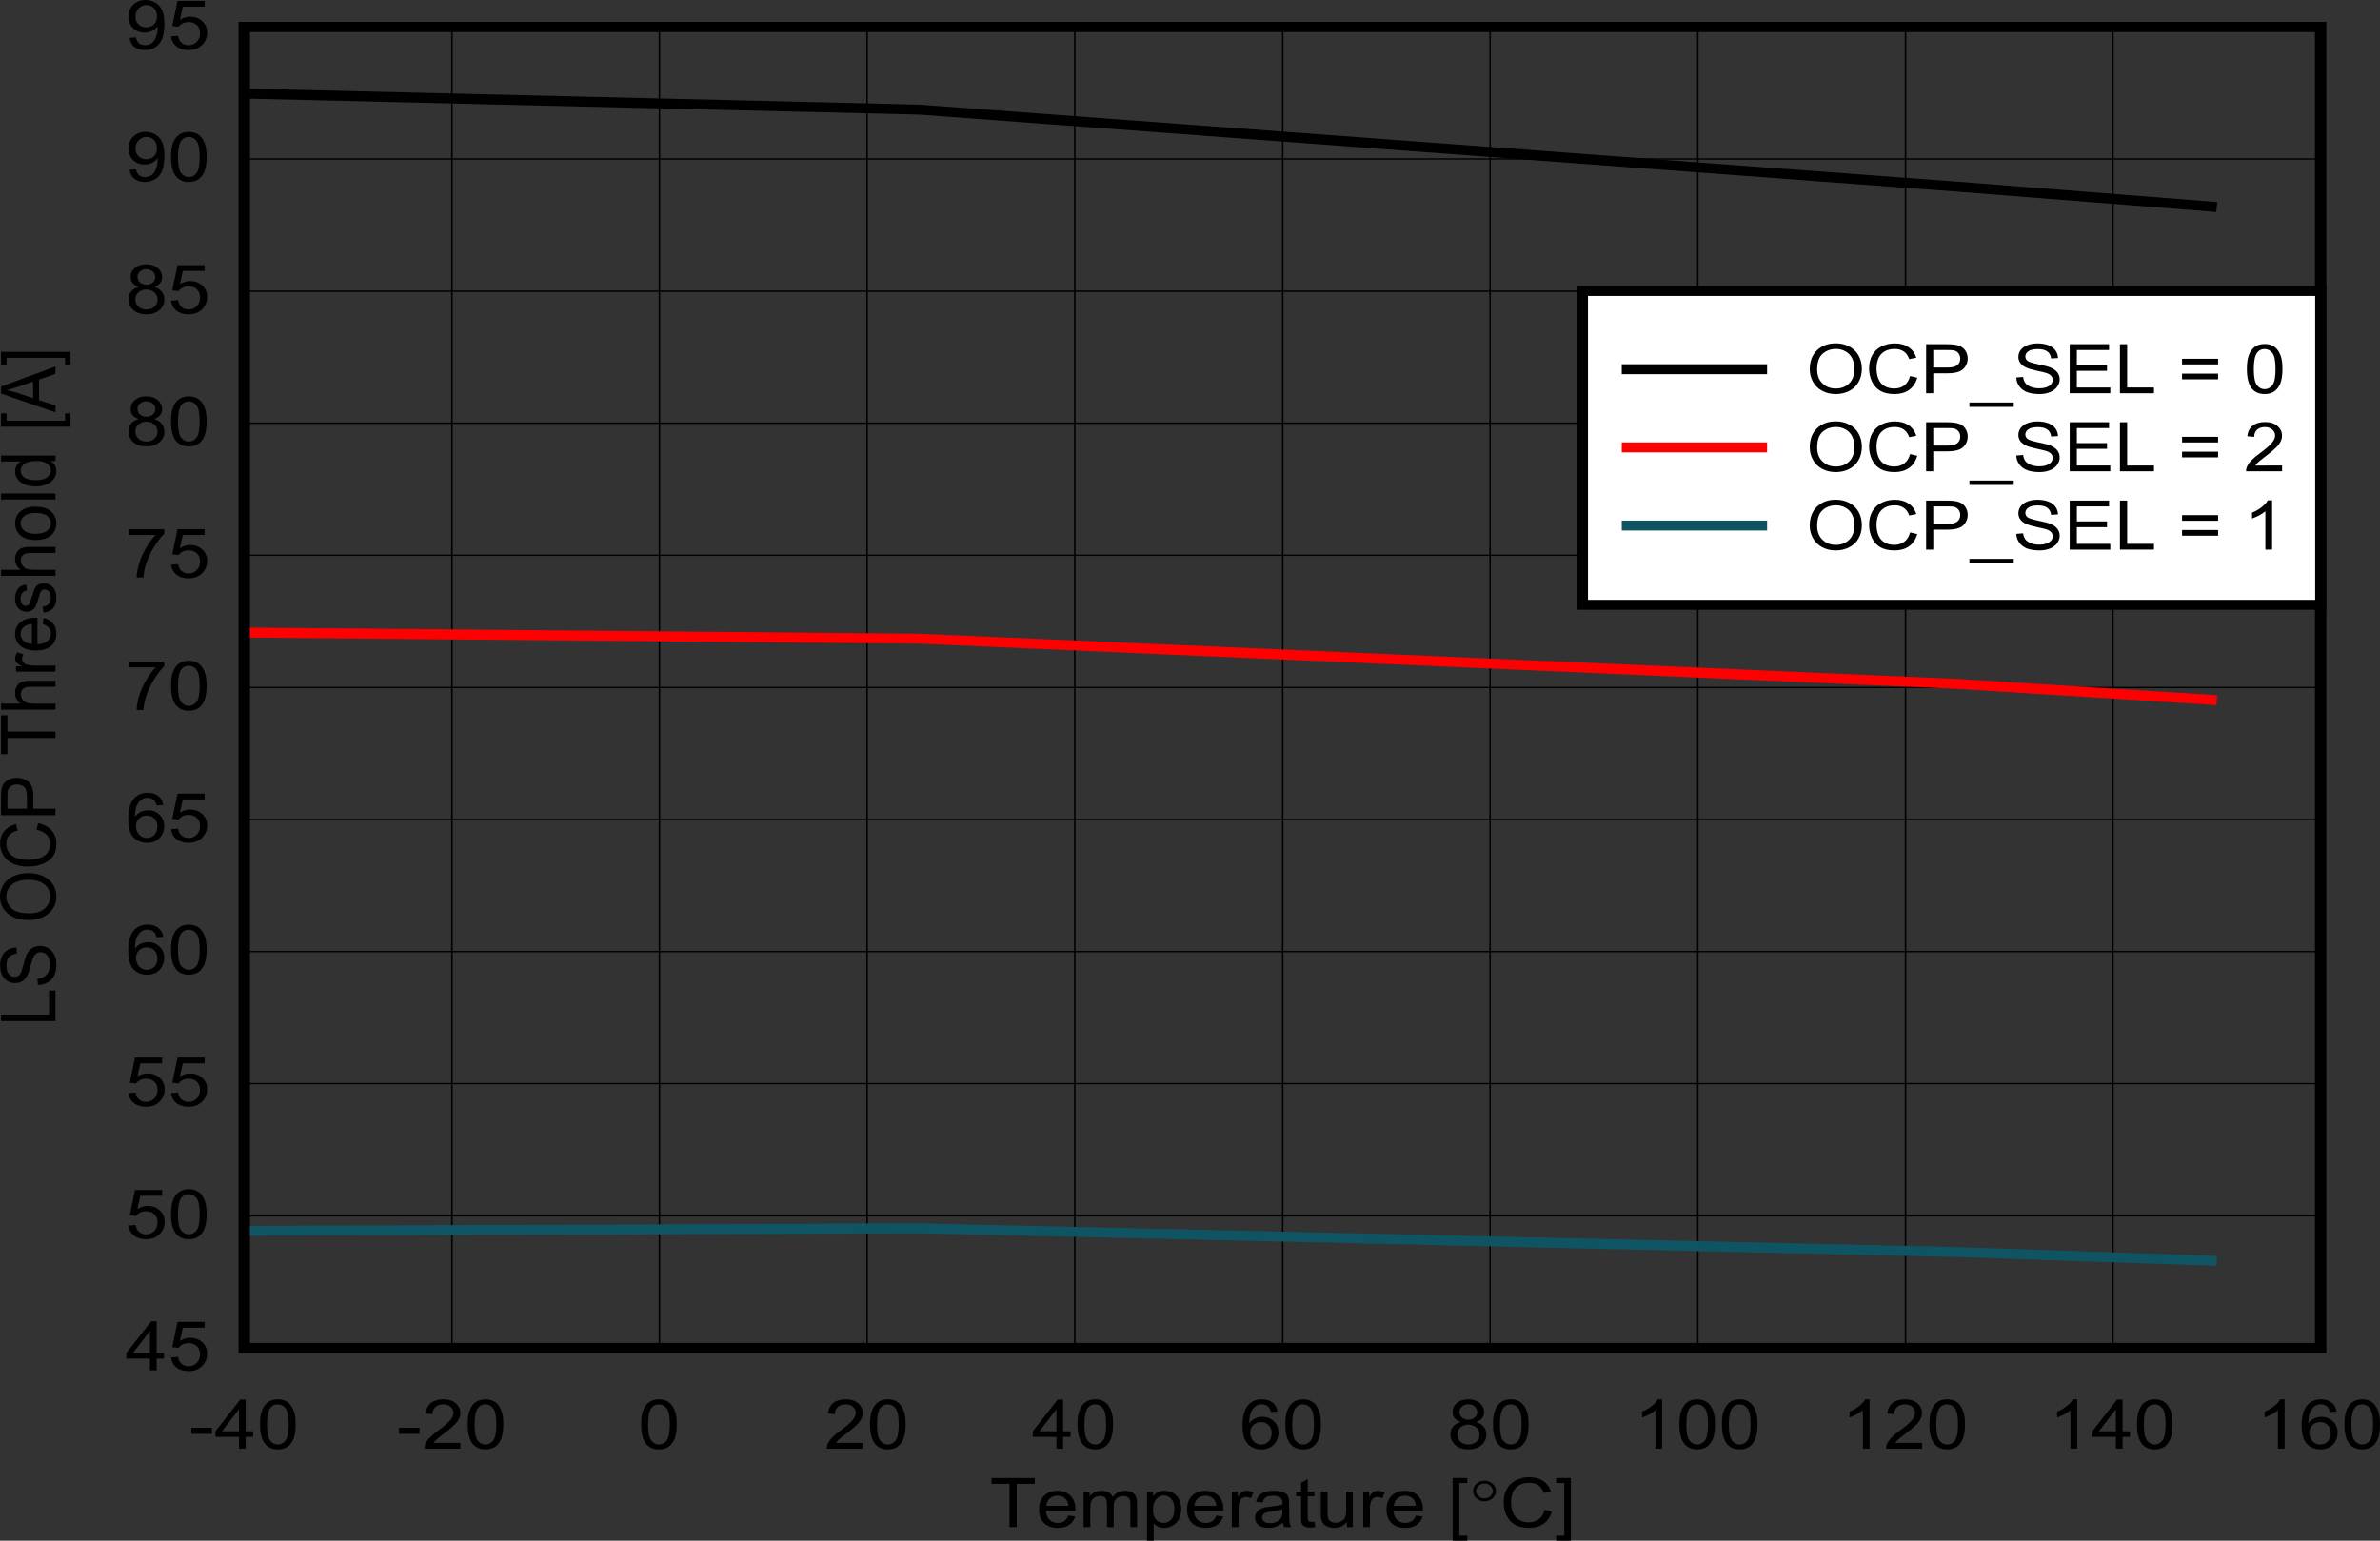 <?xml version="1.0" encoding="UTF-8" standalone="no"?>
<svg
   xmlns:dc="http://purl.org/dc/elements/1.1/"
   xmlns:cc="http://creativecommons.org/ns#"
   xmlns:rdf="http://www.w3.org/1999/02/22-rdf-syntax-ns#"
   xmlns:svg="http://www.w3.org/2000/svg"
   xmlns="http://www.w3.org/2000/svg"
   xmlns:xlink="http://www.w3.org/1999/xlink"
   xmlns:sodipodi="http://sodipodi.sourceforge.net/DTD/sodipodi-0.dtd"
   xmlns:inkscape="http://www.inkscape.org/namespaces/inkscape"
   sodipodi:docname="d003_8145hr_ls_ocp.pdf"
   id="svg537"
   version="1.2"
   viewBox="0 0 510.204 330.338"
   height="330.338pt"
   width="510.204pt">
  <rect x="0" y="0" width="510.204" height="330.338" fill="#333333" stroke="none"/>
  <sodipodi:namedview
     id="namedview539"
     inkscape:window-height="480"
     inkscape:window-width="640"
     inkscape:pageshadow="2"
     inkscape:pageopacity="0"
     guidetolerance="10"
     gridtolerance="10"
     objecttolerance="10"
     borderopacity="1"
     bordercolor="#666666"
     pagecolor="#ffffff" />
  <defs
     id="defs154">
    <g
       id="g152">
      <symbol
         id="glyph0-0"
         overflow="visible">
        <path
           inkscape:connector-curvature="0"
           id="path2"
           d="m 2.047,0 v -9.188 h 8.156 V 0 Z m 0.25,-0.234 H 9.938 v -8.719 H 2.297 Z m 0,0"
           style="stroke:none" />
      </symbol>
      <symbol
         id="glyph0-1"
         overflow="visible">
        <path
           inkscape:connector-curvature="0"
           id="path5"
           d="M 4.234,0 V -9.266 H 0.375 v -1.25 h 9.266 v 1.25 H 5.781 V 0 Z m 0,0"
           style="stroke:none" />
      </symbol>
      <symbol
         id="glyph0-2"
         overflow="visible">
        <path
           inkscape:connector-curvature="0"
           id="path8"
           d="M 6.859,-2.453 8.344,-2.281 C 8.113,-1.508 7.68,-0.902 7.047,-0.469 6.41,-0.039 5.602,0.172 4.625,0.172 c -1.242,0 -2.227,-0.344 -2.953,-1.031 C 0.953,-1.543 0.594,-2.508 0.594,-3.75 c 0,-1.277 0.363,-2.27 1.094,-2.969 0.738,-0.707 1.691,-1.062 2.859,-1.062 1.133,0 2.055,0.352 2.766,1.047 0.715,0.688 1.078,1.66 1.078,2.906 0,0.086 0,0.199 0,0.344 h -6.312 c 0.051,0.844 0.312,1.492 0.781,1.938 0.477,0.438 1.07,0.656 1.781,0.656 0.52,0 0.969,-0.125 1.344,-0.375 0.371,-0.246 0.664,-0.645 0.875,-1.188 z M 2.156,-4.547 H 6.875 c -0.062,-0.633 -0.242,-1.113 -0.531,-1.438 -0.461,-0.496 -1.055,-0.75 -1.781,-0.75 -0.656,0 -1.211,0.207 -1.656,0.609 -0.449,0.398 -0.699,0.926 -0.75,1.578 z m 0,0"
           style="stroke:none" />
      </symbol>
      <symbol
         id="glyph0-3"
         overflow="visible">
        <path
           inkscape:connector-curvature="0"
           id="path11"
           d="m 1.078,0 v -7.609 h 1.281 v 1.062 C 2.617,-6.918 2.969,-7.219 3.406,-7.438 c 0.445,-0.227 0.953,-0.344 1.516,-0.344 0.621,0 1.133,0.121 1.531,0.359 0.402,0.23 0.691,0.555 0.859,0.969 0.664,-0.883 1.535,-1.328 2.609,-1.328 0.84,0 1.488,0.211 1.938,0.625 0.445,0.418 0.672,1.059 0.672,1.922 V 0 h -1.422 v -4.797 c 0,-0.52 -0.051,-0.891 -0.141,-1.109 -0.094,-0.227 -0.27,-0.41 -0.516,-0.547 -0.242,-0.145 -0.523,-0.219 -0.844,-0.219 -0.594,0 -1.09,0.184 -1.484,0.547 -0.398,0.355 -0.594,0.926 -0.594,1.703 V 0 h -1.438 v -4.953 c 0,-0.57 -0.117,-1 -0.344,-1.281 -0.23,-0.289 -0.613,-0.438 -1.141,-0.438 -0.406,0 -0.785,0.102 -1.125,0.297 -0.344,0.188 -0.598,0.473 -0.75,0.844 -0.148,0.367 -0.219,0.895 -0.219,1.578 V 0 Z m 0,0"
           style="stroke:none" />
      </symbol>
      <symbol
         id="glyph0-4"
         overflow="visible">
        <path
           inkscape:connector-curvature="0"
           id="path14"
           d="M 1.078,2.922 V -7.609 H 2.375 V -6.625 c 0.309,-0.383 0.66,-0.672 1.047,-0.859 0.383,-0.195 0.852,-0.297 1.406,-0.297 0.727,0 1.367,0.168 1.922,0.5 0.551,0.336 0.969,0.809 1.25,1.422 0.277,0.605 0.422,1.273 0.422,2 0,0.773 -0.16,1.473 -0.469,2.094 -0.312,0.625 -0.77,1.105 -1.359,1.438 -0.586,0.332 -1.207,0.5 -1.859,0.5 -0.48,0 -0.914,-0.09 -1.297,-0.266 -0.375,-0.184 -0.684,-0.414 -0.922,-0.688 V 2.922 Z M 2.375,-3.766 c 0,0.98 0.219,1.707 0.656,2.172 0.445,0.469 0.984,0.703 1.609,0.703 0.633,0 1.176,-0.238 1.625,-0.719 0.457,-0.488 0.688,-1.242 0.688,-2.266 0,-0.965 -0.227,-1.691 -0.672,-2.172 C 5.844,-6.535 5.316,-6.781 4.703,-6.781 4.086,-6.781 3.543,-6.52 3.078,-6 2.609,-5.488 2.375,-4.742 2.375,-3.766 Z m 0,0"
           style="stroke:none" />
      </symbol>
      <symbol
         id="glyph0-5"
         overflow="visible">
        <path
           inkscape:connector-curvature="0"
           id="path17"
           d="M 1.062,0 V -7.609 H 2.344 V -6.469 C 2.676,-6.996 2.984,-7.348 3.266,-7.516 3.543,-7.691 3.852,-7.781 4.188,-7.781 c 0.477,0 0.969,0.137 1.469,0.406 l -0.5,1.203 c -0.344,-0.184 -0.695,-0.281 -1.047,-0.281 -0.312,0 -0.598,0.09 -0.844,0.266 -0.25,0.168 -0.43,0.398 -0.531,0.688 C 2.578,-5.039 2.5,-4.535 2.5,-3.984 V 0 Z m 0,0"
           style="stroke:none" />
      </symbol>
      <symbol
         id="glyph0-6"
         overflow="visible">
        <path
           inkscape:connector-curvature="0"
           id="path20"
           d="m 6.594,-0.938 c -0.531,0.406 -1.043,0.695 -1.531,0.859 -0.492,0.164 -1.02,0.25 -1.578,0.25 -0.93,0 -1.645,-0.203 -2.141,-0.609 -0.5,-0.402 -0.75,-0.93 -0.75,-1.578 0,-0.363 0.094,-0.703 0.281,-1.016 0.184,-0.309 0.43,-0.555 0.734,-0.734 0.309,-0.184 0.656,-0.332 1.031,-0.438 0.277,-0.059 0.707,-0.125 1.281,-0.188 1.152,-0.121 2.004,-0.27 2.547,-0.438 0.008,-0.176 0.016,-0.289 0.016,-0.344 0,-0.52 -0.137,-0.891 -0.406,-1.109 -0.367,-0.289 -0.914,-0.438 -1.641,-0.438 -0.668,0 -1.164,0.113 -1.484,0.328 -0.324,0.211 -0.566,0.586 -0.719,1.125 L 0.844,-5.438 C 0.965,-5.977 1.176,-6.414 1.469,-6.75 1.758,-7.082 2.18,-7.336 2.734,-7.516 3.285,-7.691 3.926,-7.781 4.656,-7.781 c 0.715,0 1.301,0.082 1.75,0.234 0.457,0.148 0.789,0.336 1,0.562 0.207,0.23 0.359,0.523 0.453,0.875 0.039,0.23 0.062,0.633 0.062,1.203 v 1.719 c 0,1.199 0.031,1.961 0.094,2.281 C 8.074,-0.594 8.195,-0.289 8.375,0 h -1.5 C 6.727,-0.27 6.633,-0.582 6.594,-0.938 Z m -0.125,-2.891 c -0.523,0.199 -1.301,0.367 -2.328,0.5 -0.594,0.074 -1.02,0.16 -1.266,0.25 -0.242,0.094 -0.43,0.238 -0.562,0.422 -0.125,0.188 -0.188,0.395 -0.188,0.609 0,0.344 0.141,0.633 0.422,0.859 0.289,0.23 0.719,0.344 1.281,0.344 0.551,0 1.039,-0.102 1.469,-0.312 C 5.723,-1.371 6.039,-1.676 6.25,-2.062 6.395,-2.352 6.469,-2.781 6.469,-3.344 Z m 0,0"
           style="stroke:none" />
      </symbol>
      <symbol
         id="glyph0-7"
         overflow="visible">
        <path
           inkscape:connector-curvature="0"
           id="path23"
           d="M 4.203,-1.156 4.406,-0.016 C 4.008,0.055 3.648,0.094 3.328,0.094 2.805,0.094 2.398,0.02 2.109,-0.125 1.828,-0.27 1.629,-0.461 1.516,-0.703 1.398,-0.941 1.344,-1.453 1.344,-2.234 v -4.375 h -1.062 v -1 h 1.062 V -9.5 l 1.422,-0.781 v 2.672 h 1.438 v 1 h -1.438 v 4.453 c 0,0.367 0.023,0.602 0.078,0.703 0.051,0.105 0.129,0.191 0.234,0.25 0.113,0.062 0.281,0.094 0.5,0.094 0.152,0 0.363,-0.016 0.625,-0.047 z m 0,0"
           style="stroke:none" />
      </symbol>
      <symbol
         id="glyph0-8"
         overflow="visible">
        <path
           inkscape:connector-curvature="0"
           id="path26"
           d="m 6.625,0 v -1.125 c -0.668,0.867 -1.566,1.297 -2.688,1.297 -0.5,0 -0.973,-0.086 -1.406,-0.25 C 2.102,-0.254 1.785,-0.473 1.578,-0.734 1.367,-0.992 1.215,-1.312 1.125,-1.688 1.07,-1.945 1.047,-2.348 1.047,-2.891 v -4.719 h 1.438 v 4.219 c 0,0.68 0.023,1.133 0.078,1.359 0.09,0.344 0.285,0.617 0.578,0.812 0.289,0.188 0.648,0.281 1.078,0.281 0.426,0 0.828,-0.098 1.203,-0.297 0.383,-0.195 0.656,-0.469 0.812,-0.812 C 6.387,-2.387 6.469,-2.883 6.469,-3.531 v -4.078 h 1.438 V 0 Z m 0,0"
           style="stroke:none" />
      </symbol>
      <symbol
         id="glyph0-9"
         overflow="visible">
        <path
           inkscape:connector-curvature="0"
           id="path29"
           d=""
           style="stroke:none" />
      </symbol>
      <symbol
         id="glyph0-10"
         overflow="visible">
        <path
           inkscape:connector-curvature="0"
           id="path32"
           d="m 1.109,2.922 v -13.438 h 3.156 V -9.438 H 2.547 V 1.844 h 1.719 v 1.078 z m 0,0"
           style="stroke:none" />
      </symbol>
      <symbol
         id="glyph0-11"
         overflow="visible">
        <path
           inkscape:connector-curvature="0"
           id="path35"
           d="m 9.594,-3.688 1.547,0.359 c -0.324,1.137 -0.91,2.008 -1.75,2.609 -0.844,0.594 -1.879,0.891 -3.094,0.891 -1.262,0 -2.289,-0.227 -3.078,-0.688 -0.781,-0.457 -1.383,-1.125 -1.797,-2 -0.406,-0.871 -0.609,-1.812 -0.609,-2.812 0,-1.102 0.227,-2.062 0.688,-2.875 0.465,-0.809 1.129,-1.426 1.984,-1.844 0.863,-0.426 1.812,-0.641 2.844,-0.641 1.164,0 2.145,0.27 2.938,0.797 0.801,0.531 1.359,1.289 1.672,2.266 L 9.422,-7.312 C 9.148,-8.07 8.754,-8.625 8.234,-8.969 7.723,-9.32 7.074,-9.5 6.297,-9.5 c -0.898,0 -1.648,0.195 -2.25,0.578 -0.605,0.387 -1.035,0.91 -1.281,1.562 -0.242,0.656 -0.359,1.332 -0.359,2.016 0,0.898 0.145,1.68 0.438,2.344 0.289,0.668 0.738,1.168 1.344,1.5 0.613,0.324 1.273,0.484 1.984,0.484 0.863,0 1.594,-0.223 2.188,-0.672 0.602,-0.445 1.016,-1.113 1.234,-2 z m 0,0"
           style="stroke:none" />
      </symbol>
      <symbol
         id="glyph0-12"
         overflow="visible">
        <path
           inkscape:connector-curvature="0"
           id="path38"
           d="M 3.469,2.922 H 0.312 V 1.844 H 2.047 V -9.438 H 0.312 v -1.078 h 3.156 z m 0,0"
           style="stroke:none" />
      </symbol>
      <symbol
         id="glyph0-13"
         overflow="visible">
        <path
           inkscape:connector-curvature="0"
           id="path41"
           d="m 0.516,-3.156 v -1.297 h 4.406 v 1.297 z m 0,0"
           style="stroke:none" />
      </symbol>
      <symbol
         id="glyph0-14"
         overflow="visible">
        <path
           inkscape:connector-curvature="0"
           id="path44"
           d="m 5.266,0 v -2.516 h -5.062 v -1.188 l 5.328,-6.812 h 1.172 v 6.812 H 8.281 v 1.188 H 6.703 V 0 Z m 0,-3.703 V -8.438 l -3.656,4.734 z m 0,0"
           style="stroke:none" />
      </symbol>
      <symbol
         id="glyph0-15"
         overflow="visible">
        <path
           inkscape:connector-curvature="0"
           id="path47"
           d="m 0.672,-5.188 c 0,-1.238 0.141,-2.238 0.422,-3 0.289,-0.758 0.711,-1.344 1.266,-1.75 0.559,-0.414 1.27,-0.625 2.125,-0.625 0.621,0 1.172,0.117 1.641,0.344 0.477,0.23 0.867,0.559 1.172,0.984 0.309,0.43 0.555,0.949 0.734,1.562 0.176,0.617 0.266,1.445 0.266,2.484 0,1.242 -0.145,2.242 -0.422,3 -0.281,0.75 -0.707,1.336 -1.266,1.75 -0.562,0.406 -1.273,0.609 -2.125,0.609 -1.125,0 -2.012,-0.359 -2.656,-1.078 -0.773,-0.871 -1.156,-2.301 -1.156,-4.281 z m 1.484,0 c 0,1.73 0.223,2.883 0.672,3.453 0.445,0.574 1,0.859 1.656,0.859 0.652,0 1.207,-0.285 1.656,-0.859 C 6.586,-2.316 6.812,-3.469 6.812,-5.188 6.812,-6.914 6.586,-8.062 6.141,-8.625 5.691,-9.195 5.133,-9.484 4.469,-9.484 c -0.656,0 -1.184,0.254 -1.578,0.75 C 2.398,-8.098 2.156,-6.914 2.156,-5.188 Z m 0,0"
           style="stroke:none" />
      </symbol>
      <symbol
         id="glyph0-16"
         overflow="visible">
        <path
           inkscape:connector-curvature="0"
           id="path50"
           d="M 8.219,-1.234 V 0 H 0.5 c -0.012,-0.309 0.039,-0.609 0.156,-0.891 0.195,-0.477 0.508,-0.945 0.938,-1.406 0.434,-0.457 1.066,-0.988 1.891,-1.594 1.27,-0.934 2.125,-1.676 2.562,-2.219 0.445,-0.551 0.672,-1.07 0.672,-1.562 0,-0.508 -0.207,-0.938 -0.609,-1.281 -0.406,-0.352 -0.934,-0.531 -1.578,-0.531 -0.699,0 -1.258,0.191 -1.672,0.562 -0.406,0.367 -0.617,0.883 -0.625,1.547 L 0.766,-7.516 C 0.867,-8.504 1.25,-9.258 1.906,-9.781 c 0.652,-0.52 1.539,-0.781 2.656,-0.781 1.113,0 2,0.285 2.656,0.844 0.652,0.562 0.984,1.258 0.984,2.078 0,0.43 -0.102,0.848 -0.297,1.25 -0.188,0.406 -0.508,0.836 -0.953,1.281 -0.438,0.449 -1.176,1.066 -2.203,1.844 -0.867,0.656 -1.426,1.102 -1.672,1.328 -0.242,0.23 -0.441,0.465 -0.594,0.703 z m 0,0"
           style="stroke:none" />
      </symbol>
      <symbol
         id="glyph0-17"
         overflow="visible">
        <path
           inkscape:connector-curvature="0"
           id="path53"
           d="M 8.109,-7.938 6.688,-7.844 C 6.562,-8.34 6.383,-8.707 6.156,-8.938 5.758,-9.309 5.277,-9.5 4.719,-9.5 c -0.461,0 -0.863,0.117 -1.203,0.344 -0.461,0.305 -0.82,0.742 -1.078,1.312 -0.25,0.562 -0.383,1.371 -0.391,2.422 0.34,-0.465 0.758,-0.816 1.25,-1.047 C 3.793,-6.695 4.32,-6.812 4.875,-6.812 c 0.957,0 1.77,0.32 2.438,0.953 0.676,0.625 1.016,1.445 1.016,2.453 0,0.656 -0.164,1.273 -0.484,1.844 -0.312,0.562 -0.746,0.996 -1.297,1.297 -0.555,0.289 -1.18,0.438 -1.875,0.438 -1.199,0 -2.18,-0.391 -2.938,-1.172 -0.75,-0.789 -1.125,-2.098 -1.125,-3.922 0,-2.027 0.414,-3.508 1.25,-4.438 0.727,-0.801 1.707,-1.203 2.938,-1.203 0.926,0 1.68,0.238 2.266,0.703 0.582,0.461 0.93,1.102 1.047,1.922 z m -5.844,4.531 c 0,0.449 0.102,0.879 0.312,1.281 0.207,0.406 0.5,0.723 0.875,0.938 0.371,0.211 0.77,0.312 1.188,0.312 0.602,0 1.125,-0.219 1.562,-0.656 0.434,-0.445 0.656,-1.047 0.656,-1.797 0,-0.727 -0.223,-1.301 -0.656,-1.719 C 5.773,-5.473 5.238,-5.688 4.594,-5.688 c -0.656,0 -1.211,0.215 -1.656,0.641 -0.449,0.418 -0.672,0.965 -0.672,1.641 z m 0,0"
           style="stroke:none" />
      </symbol>
      <symbol
         id="glyph0-18"
         overflow="visible">
        <path
           inkscape:connector-curvature="0"
           id="path56"
           d="M 2.891,-5.703 C 2.285,-5.898 1.836,-6.176 1.547,-6.531 1.266,-6.895 1.125,-7.332 1.125,-7.844 c 0,-0.77 0.305,-1.414 0.922,-1.938 0.613,-0.52 1.426,-0.781 2.438,-0.781 1.02,0 1.836,0.273 2.453,0.812 0.621,0.531 0.938,1.18 0.938,1.938 0,0.492 -0.145,0.918 -0.422,1.281 -0.281,0.355 -0.715,0.633 -1.297,0.828 0.715,0.211 1.266,0.551 1.641,1.016 0.371,0.469 0.562,1.035 0.562,1.688 0,0.898 -0.355,1.652 -1.062,2.266 -0.711,0.605 -1.637,0.906 -2.781,0.906 -1.156,0 -2.09,-0.301 -2.797,-0.906 -0.711,-0.613 -1.062,-1.383 -1.062,-2.312 0,-0.676 0.191,-1.242 0.578,-1.703 0.383,-0.465 0.938,-0.785 1.656,-0.953 z m -0.297,-2.188 c 0,0.5 0.176,0.91 0.531,1.219 0.352,0.312 0.816,0.469 1.391,0.469 0.551,0 1.004,-0.156 1.359,-0.469 0.352,-0.309 0.531,-0.691 0.531,-1.141 0,-0.477 -0.184,-0.879 -0.547,-1.203 C 5.492,-9.336 5.039,-9.5 4.5,-9.5 c -0.543,0 -0.996,0.164 -1.359,0.484 -0.367,0.312 -0.547,0.691 -0.547,1.125 z M 2.141,-3.031 c 0,0.367 0.094,0.723 0.281,1.062 0.195,0.344 0.484,0.617 0.859,0.812 0.383,0.188 0.801,0.281 1.25,0.281 0.676,0 1.238,-0.195 1.688,-0.594 0.445,-0.402 0.672,-0.91 0.672,-1.516 0,-0.621 -0.23,-1.141 -0.688,-1.547 -0.461,-0.402 -1.039,-0.609 -1.734,-0.609 -0.668,0 -1.227,0.207 -1.672,0.609 -0.438,0.398 -0.656,0.898 -0.656,1.5 z m 0,0"
           style="stroke:none" />
      </symbol>
      <symbol
         id="glyph0-19"
         overflow="visible">
        <path
           inkscape:connector-curvature="0"
           id="path59"
           d="m 6.078,0 h -1.438 v -8.219 c -0.344,0.293 -0.801,0.59 -1.359,0.891 -0.562,0.293 -1.066,0.512 -1.5,0.656 v -1.25 c 0.801,-0.332 1.5,-0.738 2.094,-1.219 0.602,-0.488 1.031,-0.961 1.281,-1.422 h 0.922 z m 0,0"
           style="stroke:none" />
      </symbol>
      <symbol
         id="glyph0-20"
         overflow="visible">
        <path
           inkscape:connector-curvature="0"
           id="path62"
           d="M 0.672,-2.75 2.188,-2.875 c 0.102,0.668 0.359,1.168 0.766,1.5 0.402,0.336 0.895,0.5 1.469,0.5 0.695,0 1.281,-0.234 1.75,-0.703 0.477,-0.465 0.719,-1.094 0.719,-1.875 0,-0.727 -0.23,-1.305 -0.688,-1.734 -0.461,-0.426 -1.059,-0.641 -1.797,-0.641 -0.461,0 -0.879,0.098 -1.25,0.281 -0.375,0.188 -0.668,0.434 -0.875,0.734 L 0.938,-4.969 2.062,-10.375 H 7.875 v 1.234 H 3.203 l -0.625,2.828 c 0.695,-0.434 1.43,-0.656 2.203,-0.656 1.02,0 1.879,0.32 2.578,0.953 0.707,0.637 1.062,1.457 1.062,2.453 0,0.949 -0.309,1.773 -0.922,2.469 C 6.75,-0.25 5.723,0.172 4.422,0.172 3.359,0.172 2.492,-0.094 1.828,-0.625 1.16,-1.152 0.773,-1.863 0.672,-2.75 Z m 0,0"
           style="stroke:none" />
      </symbol>
      <symbol
         id="glyph0-21"
         overflow="visible">
        <path
           inkscape:connector-curvature="0"
           id="path65"
           d="M 0.766,-9.141 V -10.375 h 7.562 v 1 C 7.586,-8.664 6.852,-7.715 6.125,-6.531 5.395,-5.352 4.824,-4.137 4.422,-2.891 4.141,-2.016 3.957,-1.051 3.875,0 H 2.406 c 0.008,-0.82 0.188,-1.816 0.531,-2.984 0.352,-1.176 0.852,-2.305 1.5,-3.391 0.645,-1.09 1.328,-2.016 2.047,-2.766 z m 0,0"
           style="stroke:none" />
      </symbol>
      <symbol
         id="glyph0-22"
         overflow="visible">
        <path
           inkscape:connector-curvature="0"
           id="path68"
           d="m 0.891,-2.438 1.375,-0.109 c 0.113,0.586 0.336,1.012 0.672,1.281 0.332,0.262 0.754,0.391 1.266,0.391 0.434,0 0.82,-0.086 1.156,-0.266 0.332,-0.184 0.602,-0.43 0.812,-0.734 0.215,-0.309 0.395,-0.723 0.531,-1.234 0.145,-0.52 0.219,-1.047 0.219,-1.578 0,-0.059 0,-0.148 0,-0.266 -0.293,0.418 -0.691,0.758 -1.188,1.016 -0.492,0.25 -1.023,0.375 -1.594,0.375 -0.969,0 -1.793,-0.312 -2.469,-0.938 -0.668,-0.633 -1,-1.469 -1,-2.5 0,-1.07 0.348,-1.93 1.047,-2.578 0.695,-0.652 1.57,-0.984 2.625,-0.984 0.758,0 1.453,0.191 2.078,0.562 0.633,0.367 1.113,0.895 1.438,1.578 0.332,0.68 0.5,1.664 0.5,2.953 0,1.344 -0.164,2.418 -0.484,3.219 -0.324,0.793 -0.809,1.398 -1.453,1.812 -0.637,0.406 -1.387,0.609 -2.25,0.609 -0.918,0 -1.668,-0.223 -2.25,-0.672 -0.574,-0.457 -0.918,-1.102 -1.031,-1.938 z m 5.875,-4.641 c 0,-0.738 -0.223,-1.32 -0.656,-1.75 -0.438,-0.434 -0.965,-0.656 -1.578,-0.656 -0.648,0 -1.207,0.238 -1.672,0.703 -0.469,0.469 -0.703,1.074 -0.703,1.812 0,0.68 0.223,1.227 0.672,1.641 0.445,0.418 1,0.625 1.656,0.625 0.664,0 1.211,-0.207 1.641,-0.625 0.426,-0.414 0.641,-1 0.641,-1.75 z m 0,0"
           style="stroke:none" />
      </symbol>
      <symbol
         id="glyph0-23"
         overflow="visible">
        <path
           inkscape:connector-curvature="0"
           id="path71"
           d="m 0.781,-5.125 c 0,-1.738 0.52,-3.102 1.562,-4.094 1.039,-0.988 2.383,-1.484 4.031,-1.484 1.082,0 2.055,0.238 2.922,0.703 0.863,0.461 1.52,1.105 1.969,1.938 0.457,0.836 0.688,1.773 0.688,2.812 0,1.074 -0.242,2.035 -0.719,2.875 -0.48,0.836 -1.16,1.473 -2.031,1.906 C 8.328,-0.039 7.383,0.172 6.375,0.172 5.27,0.172 4.285,-0.062 3.422,-0.531 2.555,-1.008 1.898,-1.66 1.453,-2.484 1.004,-3.316 0.781,-4.195 0.781,-5.125 Z M 2.375,-5.094 c 0,1.262 0.379,2.258 1.141,2.984 0.758,0.73 1.707,1.094 2.844,1.094 1.164,0 2.125,-0.363 2.875,-1.094 0.746,-0.738 1.125,-1.785 1.125,-3.141 0,-0.852 -0.164,-1.598 -0.484,-2.234 C 9.562,-8.129 9.09,-8.625 8.469,-8.969 7.852,-9.32 7.16,-9.5 6.391,-9.5 5.297,-9.5 4.352,-9.16 3.562,-8.484 2.77,-7.805 2.375,-6.676 2.375,-5.094 Z m 0,0"
           style="stroke:none" />
      </symbol>
      <symbol
         id="glyph0-24"
         overflow="visible">
        <path
           inkscape:connector-curvature="0"
           id="path74"
           d="M 1.266,0 V -10.516 H 5.656 c 0.777,0 1.375,0.039 1.781,0.109 0.57,0.086 1.051,0.246 1.438,0.484 0.395,0.242 0.707,0.582 0.938,1.016 0.238,0.438 0.359,0.918 0.359,1.438 0,0.898 -0.32,1.652 -0.953,2.266 -0.625,0.617 -1.77,0.922 -3.422,0.922 h -3 V 0 Z m 1.531,-5.516 h 3.031 c 0.988,0 1.691,-0.164 2.109,-0.5 0.426,-0.332 0.641,-0.805 0.641,-1.422 0,-0.434 -0.129,-0.812 -0.375,-1.125 -0.242,-0.309 -0.566,-0.52 -0.969,-0.625 -0.262,-0.051 -0.742,-0.078 -1.438,-0.078 h -3 z m 0,0"
           style="stroke:none" />
      </symbol>
      <symbol
         id="glyph0-25"
         overflow="visible">
        <path
           inkscape:connector-curvature="0"
           id="path77"
           d="m -0.25,2.922 v -0.938 h 9.5 v 0.938 z m 0,0"
           style="stroke:none" />
      </symbol>
      <symbol
         id="glyph0-26"
         overflow="visible">
        <path
           inkscape:connector-curvature="0"
           id="path80"
           d="M 0.734,-3.375 2.188,-3.5 c 0.07,0.531 0.234,0.973 0.484,1.312 0.246,0.336 0.641,0.605 1.172,0.812 0.527,0.211 1.129,0.312 1.797,0.312 0.582,0 1.098,-0.078 1.547,-0.234 0.457,-0.164 0.797,-0.383 1.016,-0.656 0.215,-0.27 0.328,-0.57 0.328,-0.906 0,-0.32 -0.105,-0.609 -0.312,-0.859 -0.211,-0.246 -0.559,-0.457 -1.047,-0.625 -0.312,-0.102 -1.008,-0.27 -2.078,-0.5 -1.074,-0.238 -1.832,-0.461 -2.266,-0.672 -0.555,-0.258 -0.973,-0.582 -1.25,-0.969 -0.273,-0.395 -0.406,-0.832 -0.406,-1.312 0,-0.527 0.164,-1.023 0.5,-1.484 0.34,-0.457 0.832,-0.805 1.469,-1.047 C 3.785,-10.566 4.5,-10.688 5.281,-10.688 c 0.871,0 1.641,0.129 2.297,0.375 0.664,0.25 1.176,0.621 1.531,1.109 0.352,0.48 0.539,1.035 0.562,1.656 l -1.469,0.094 c -0.086,-0.664 -0.355,-1.164 -0.812,-1.5 -0.461,-0.34 -1.137,-0.516 -2.031,-0.516 -0.938,0 -1.621,0.16 -2.047,0.469 -0.43,0.305 -0.641,0.676 -0.641,1.109 0,0.375 0.148,0.691 0.453,0.938 0.289,0.242 1.062,0.492 2.312,0.75 1.258,0.25 2.125,0.477 2.594,0.672 0.684,0.281 1.191,0.645 1.516,1.078 0.32,0.43 0.484,0.926 0.484,1.484 0,0.562 -0.184,1.098 -0.547,1.594 -0.355,0.492 -0.867,0.871 -1.531,1.141 -0.656,0.27 -1.402,0.406 -2.234,0.406 -1.062,0 -1.957,-0.137 -2.672,-0.406 C 2.336,-0.512 1.777,-0.93 1.375,-1.484 0.969,-2.043 0.754,-2.676 0.734,-3.375 Z m 0,0"
           style="stroke:none" />
      </symbol>
      <symbol
         id="glyph0-27"
         overflow="visible">
        <path
           inkscape:connector-curvature="0"
           id="path83"
           d="m 1.297,0 v -10.516 h 8.438 v 1.25 h -6.906 v 3.219 h 6.469 V -4.812 h -6.469 v 3.578 H 10 V 0 Z m 0,0"
           style="stroke:none" />
      </symbol>
      <symbol
         id="glyph0-28"
         overflow="visible">
        <path
           inkscape:connector-curvature="0"
           id="path86"
           d="m 1.188,0 v -10.516 h 1.547 v 9.281 h 5.75 V 0 Z m 0,0"
           style="stroke:none" />
      </symbol>
      <symbol
         id="glyph0-29"
         overflow="visible">
        <path
           inkscape:connector-curvature="0"
           id="path89"
           d="M 8.625,-6.188 H 0.906 V -7.391 H 8.625 Z m 0,3.203 H 0.906 v -1.219 H 8.625 Z m 0,0"
           style="stroke:none" />
      </symbol>
      <symbol
         id="glyph1-0"
         overflow="visible">
        <path
           inkscape:connector-curvature="0"
           id="path92"
           d="m 0.828,0 v -9.188 h 8.156 V 0 Z m 0.25,-0.234 H 8.719 v -8.719 H 1.078 Z m 0,0"
           style="stroke:none" />
      </symbol>
      <symbol
         id="glyph1-1"
         overflow="visible">
        <path
           inkscape:connector-curvature="0"
           id="path95"
           d="m 5.703,-7.734 c 0,0.605 -0.242,1.129 -0.719,1.562 -0.48,0.43 -1.055,0.641 -1.719,0.641 -0.688,0 -1.273,-0.211 -1.75,-0.641 -0.469,-0.434 -0.703,-0.957 -0.703,-1.562 0,-0.613 0.234,-1.133 0.703,-1.562 0.477,-0.426 1.062,-0.641 1.75,-0.641 0.664,0 1.238,0.215 1.719,0.641 0.477,0.43 0.719,0.949 0.719,1.562 z M 5.031,-7.75 C 5.031,-8.184 4.852,-8.562 4.5,-8.875 4.156,-9.184 3.738,-9.344 3.25,-9.344 c -0.492,0 -0.914,0.16 -1.266,0.469 -0.344,0.312 -0.516,0.691 -0.516,1.125 0,0.449 0.172,0.832 0.516,1.141 0.352,0.312 0.773,0.469 1.266,0.469 0.488,0 0.906,-0.156 1.25,-0.469 C 4.852,-6.918 5.031,-7.301 5.031,-7.75 Z m 0,0"
           style="stroke:none" />
      </symbol>
      <symbol
         id="glyph2-0"
         overflow="visible">
        <path
           inkscape:connector-curvature="0"
           id="path98"
           d="M 0,-1.844 H -10.203 V -9.188 H 0 Z M -0.25,-2.062 V -8.953 H -9.938 V -2.062 Z m 0,0"
           style="stroke:none" />
      </symbol>
      <symbol
         id="glyph2-1"
         overflow="visible">
        <path
           inkscape:connector-curvature="0"
           id="path101"
           d="M 0,-1.078 H -11.672 V -2.469 H -1.375 V -7.641 H 0 Z m 0,0"
           style="stroke:none" />
      </symbol>
      <symbol
         id="glyph2-2"
         overflow="visible">
        <path
           inkscape:connector-curvature="0"
           id="path104"
           d="m -3.75,-0.656 -0.125,-1.312 c 0.586,-0.059 1.066,-0.207 1.438,-0.438 0.375,-0.227 0.68,-0.582 0.906,-1.062 0.23,-0.477 0.344,-1.016 0.344,-1.609 0,-0.527 -0.086,-1 -0.266,-1.406 -0.176,-0.402 -0.414,-0.707 -0.719,-0.906 -0.301,-0.195 -0.633,-0.297 -1,-0.297 -0.363,0 -0.68,0.102 -0.953,0.297 -0.277,0.188 -0.508,0.504 -0.688,0.938 -0.121,0.281 -0.316,0.91 -0.578,1.875 -0.258,0.961 -0.504,1.637 -0.734,2.031 -0.289,0.5 -0.648,0.879 -1.078,1.125 C -7.637,-1.18 -8.125,-1.062 -8.656,-1.062 c -0.59,0 -1.145,-0.148 -1.656,-0.453 -0.508,-0.301 -0.895,-0.738 -1.156,-1.312 -0.27,-0.582 -0.406,-1.227 -0.406,-1.938 0,-0.777 0.145,-1.469 0.422,-2.062 0.273,-0.59 0.68,-1.047 1.219,-1.359 0.543,-0.32 1.16,-0.5 1.844,-0.531 L -8.281,-7.375 c -0.738,0.074 -1.297,0.32 -1.672,0.734 -0.371,0.406 -0.562,1.02 -0.562,1.828 0,0.836 0.176,1.445 0.516,1.828 0.344,0.387 0.758,0.578 1.234,0.578 0.43,0 0.777,-0.133 1.047,-0.406 0.273,-0.27 0.551,-0.969 0.828,-2.094 0.281,-1.133 0.527,-1.91 0.734,-2.328 0.324,-0.613 0.727,-1.066 1.203,-1.359 0.48,-0.289 1.035,-0.438 1.656,-0.438 0.625,0 1.215,0.164 1.766,0.484 0.543,0.324 0.973,0.789 1.281,1.391 0.301,0.594 0.453,1.27 0.453,2.016 0,0.949 -0.152,1.746 -0.453,2.391 -0.309,0.648 -0.773,1.152 -1.391,1.516 C -2.262,-0.867 -2.969,-0.676 -3.75,-0.656 Z m 0,0"
           style="stroke:none" />
      </symbol>
      <symbol
         id="glyph2-3"
         overflow="visible">
        <path
           inkscape:connector-curvature="0"
           id="path107"
           d=""
           style="stroke:none" />
      </symbol>
      <symbol
         id="glyph2-4"
         overflow="visible">
        <path
           inkscape:connector-curvature="0"
           id="path110"
           d="m -5.688,-0.703 c -1.934,0 -3.453,-0.469 -4.547,-1.406 -1.102,-0.934 -1.656,-2.148 -1.656,-3.641 0,-0.965 0.262,-1.836 0.781,-2.609 0.512,-0.777 1.23,-1.375 2.156,-1.781 0.918,-0.414 1.961,-0.625 3.125,-0.625 1.188,0 2.254,0.223 3.188,0.656 0.93,0.43 1.637,1.039 2.125,1.828 0.48,0.781 0.719,1.633 0.719,2.547 0,0.992 -0.266,1.879 -0.797,2.656 -0.527,0.773 -1.254,1.363 -2.172,1.766 -0.926,0.406 -1.898,0.609 -2.922,0.609 z m 0.031,-1.438 c 1.406,0 2.52,-0.336 3.328,-1.016 0.805,-0.684 1.203,-1.547 1.203,-2.578 0,-1.039 -0.406,-1.898 -1.219,-2.578 -0.82,-0.676 -1.984,-1.016 -3.484,-1.016 -0.945,0 -1.773,0.148 -2.484,0.438 -0.715,0.281 -1.27,0.707 -1.656,1.266 -0.383,0.555 -0.578,1.18 -0.578,1.875 0,0.98 0.379,1.832 1.125,2.547 0.75,0.711 2.008,1.062 3.766,1.062 z m 0,0"
           style="stroke:none" />
      </symbol>
      <symbol
         id="glyph2-5"
         overflow="visible">
        <path
           inkscape:connector-curvature="0"
           id="path113"
           d="m -4.094,-8.641 0.391,-1.391 c 1.273,0.293 2.242,0.82 2.906,1.578 0.668,0.762 1,1.691 1,2.781 0,1.137 -0.254,2.059 -0.766,2.766 -0.52,0.711 -1.266,1.254 -2.234,1.625 -0.965,0.367 -2.008,0.547 -3.125,0.547 -1.215,0 -2.281,-0.207 -3.188,-0.625 -0.902,-0.414 -1.594,-1.008 -2.062,-1.781 C -11.637,-3.91 -11.875,-4.758 -11.875,-5.688 c 0,-1.051 0.301,-1.938 0.891,-2.656 0.594,-0.715 1.434,-1.219 2.516,-1.5 l 0.359,1.359 c -0.852,0.25 -1.473,0.613 -1.859,1.078 -0.383,0.461 -0.578,1.039 -0.578,1.734 0,0.812 0.215,1.492 0.641,2.031 0.43,0.543 1.008,0.926 1.734,1.141 0.719,0.219 1.465,0.328 2.234,0.328 1,0 1.871,-0.129 2.609,-0.391 0.742,-0.258 1.293,-0.66 1.656,-1.203 C -1.305,-4.316 -1.125,-4.914 -1.125,-5.562 c 0,-0.777 -0.25,-1.438 -0.75,-1.969 -0.496,-0.539 -1.238,-0.91 -2.219,-1.109 z m 0,0"
           style="stroke:none" />
      </symbol>
      <symbol
         id="glyph2-6"
         overflow="visible">
        <path
           inkscape:connector-curvature="0"
           id="path116"
           d="M 0,-1.141 H -11.672 V -5.094 c 0,-0.695 0.039,-1.234 0.109,-1.609 0.094,-0.508 0.277,-0.938 0.547,-1.281 0.262,-0.352 0.637,-0.633 1.125,-0.844 0.48,-0.215 1.012,-0.328 1.594,-0.328 0.992,0 1.832,0.289 2.516,0.859 0.688,0.562 1.031,1.59 1.031,3.078 v 2.688 H 0 Z M -6.125,-2.531 V -5.25 c 0,-0.895 -0.18,-1.531 -0.547,-1.906 -0.371,-0.371 -0.898,-0.562 -1.578,-0.562 -0.488,0 -0.906,0.113 -1.25,0.328 -0.352,0.219 -0.586,0.512 -0.703,0.875 -0.059,0.242 -0.094,0.676 -0.094,1.297 v 2.688 z m 0,0"
           style="stroke:none" />
      </symbol>
      <symbol
         id="glyph2-7"
         overflow="visible">
        <path
           inkscape:connector-curvature="0"
           id="path119"
           d="m 0,-3.812 h -10.297 v 3.469 h -1.375 v -8.328 h 1.375 v 3.469 H 0 Z m 0,0"
           style="stroke:none" />
      </symbol>
      <symbol
         id="glyph2-8"
         overflow="visible">
        <path
           inkscape:connector-curvature="0"
           id="path122"
           d="m 0,-0.969 h -11.672 v -1.297 h 4.188 c -0.777,-0.59 -1.172,-1.352 -1.172,-2.281 0,-0.559 0.129,-1.051 0.375,-1.469 0.25,-0.414 0.598,-0.711 1.031,-0.891 0.43,-0.176 1.059,-0.266 1.891,-0.266 H 0 V -5.875 h -5.359 c -0.715,0 -1.238,0.145 -1.562,0.422 -0.332,0.273 -0.5,0.664 -0.5,1.172 0,0.387 0.117,0.754 0.344,1.094 0.219,0.336 0.52,0.574 0.891,0.719 0.375,0.137 0.898,0.203 1.562,0.203 H 0 Z m 0,0"
           style="stroke:none" />
      </symbol>
      <symbol
         id="glyph2-9"
         overflow="visible">
        <path
           inkscape:connector-curvature="0"
           id="path125"
           d="m 0,-0.953 h -8.453 v -1.156 h 1.281 c -0.602,-0.301 -1,-0.578 -1.188,-0.828 -0.195,-0.246 -0.297,-0.523 -0.297,-0.828 0,-0.434 0.16,-0.879 0.469,-1.328 l 1.328,0.453 c -0.207,0.312 -0.312,0.629 -0.312,0.938 0,0.281 0.098,0.539 0.281,0.766 0.188,0.219 0.457,0.383 0.797,0.484 0.5,0.137 1.059,0.203 1.672,0.203 H 0 Z m 0,0"
           style="stroke:none" />
      </symbol>
      <symbol
         id="glyph2-10"
         overflow="visible">
        <path
           inkscape:connector-curvature="0"
           id="path128"
           d="m -2.719,-6.188 0.172,-1.328 c 0.867,0.211 1.539,0.602 2.016,1.172 0.48,0.562 0.719,1.289 0.719,2.172 0,1.117 -0.379,2.004 -1.141,2.656 -0.758,0.656 -1.828,0.984 -3.203,0.984 -1.426,0 -2.531,-0.328 -3.312,-0.984 -0.789,-0.664 -1.188,-1.523 -1.188,-2.578 0,-1.02 0.387,-1.852 1.156,-2.5 0.773,-0.645 1.855,-0.969 3.25,-0.969 0.086,0 0.215,0.008 0.391,0.016 V -1.875 c 0.93,-0.039 1.645,-0.273 2.141,-0.703 0.492,-0.426 0.734,-0.957 0.734,-1.594 0,-0.477 -0.133,-0.883 -0.406,-1.219 C -1.668,-5.723 -2.113,-5.988 -2.719,-6.188 Z m -2.328,4.25 v -4.266 c -0.707,0.062 -1.238,0.23 -1.594,0.5 -0.551,0.406 -0.828,0.941 -0.828,1.594 0,0.594 0.223,1.098 0.656,1.5 0.438,0.398 1.027,0.621 1.766,0.672 z m 0,0"
           style="stroke:none" />
      </symbol>
      <symbol
         id="glyph2-11"
         overflow="visible">
        <path
           inkscape:connector-curvature="0"
           id="path131"
           d="M -2.531,-0.453 -2.75,-1.734 c 0.574,-0.07 1.012,-0.27 1.312,-0.594 0.305,-0.32 0.453,-0.781 0.453,-1.375 0,-0.59 -0.133,-1.031 -0.406,-1.312 -0.27,-0.289 -0.582,-0.438 -0.938,-0.438 -0.32,0 -0.578,0.129 -0.766,0.375 -0.133,0.18 -0.297,0.621 -0.484,1.328 -0.27,0.949 -0.5,1.605 -0.688,1.969 -0.195,0.367 -0.469,0.645 -0.812,0.828 -0.34,0.188 -0.723,0.281 -1.141,0.281 -0.371,0 -0.719,-0.078 -1.031,-0.234 -0.32,-0.152 -0.594,-0.363 -0.812,-0.625 -0.164,-0.207 -0.305,-0.484 -0.422,-0.828 -0.113,-0.34 -0.172,-0.711 -0.172,-1.109 0,-0.602 0.102,-1.129 0.297,-1.578 0.188,-0.445 0.449,-0.781 0.781,-1 0.324,-0.215 0.758,-0.363 1.297,-0.438 l 0.203,1.25 c -0.434,0.062 -0.773,0.238 -1.016,0.516 -0.246,0.273 -0.375,0.66 -0.375,1.156 0,0.594 0.113,1.02 0.328,1.266 0.219,0.25 0.477,0.375 0.766,0.375 0.188,0 0.355,-0.051 0.5,-0.156 0.156,-0.102 0.285,-0.266 0.375,-0.484 0.055,-0.133 0.18,-0.516 0.375,-1.141 0.273,-0.914 0.496,-1.551 0.672,-1.906 0.168,-0.363 0.418,-0.648 0.75,-0.859 0.324,-0.207 0.73,-0.312 1.219,-0.312 0.48,0 0.934,0.129 1.359,0.375 0.418,0.25 0.742,0.617 0.969,1.094 0.227,0.469 0.344,1.008 0.344,1.609 0,0.992 -0.223,1.746 -0.672,2.266 -0.457,0.512 -1.141,0.84 -2.047,0.984 z m 0,0"
           style="stroke:none" />
      </symbol>
      <symbol
         id="glyph2-12"
         overflow="visible">
        <path
           inkscape:connector-curvature="0"
           id="path134"
           d="m -4.234,-0.484 c -1.559,0 -2.719,-0.391 -3.469,-1.172 -0.633,-0.652 -0.953,-1.457 -0.953,-2.406 0,-1.039 0.387,-1.895 1.156,-2.562 0.762,-0.664 1.816,-1 3.156,-1 1.086,0 1.941,0.152 2.562,0.453 0.625,0.293 1.113,0.723 1.453,1.281 0.34,0.555 0.516,1.164 0.516,1.828 0,1.074 -0.379,1.941 -1.141,2.594 -0.758,0.656 -1.852,0.984 -3.281,0.984 z m 0,-1.328 c 1.086,0 1.898,-0.211 2.438,-0.641 0.543,-0.426 0.812,-0.961 0.812,-1.609 0,-0.633 -0.27,-1.164 -0.812,-1.594 -0.539,-0.426 -1.367,-0.641 -2.484,-0.641 -1.039,0 -1.832,0.215 -2.375,0.641 -0.539,0.43 -0.812,0.961 -0.812,1.594 0,0.648 0.273,1.184 0.812,1.609 0.531,0.43 1.34,0.641 2.422,0.641 z m 0,0"
           style="stroke:none" />
      </symbol>
      <symbol
         id="glyph2-13"
         overflow="visible">
        <path
           inkscape:connector-curvature="0"
           id="path137"
           d="M 0,-0.938 H -11.672 V -2.234 H 0 Z m 0,0"
           style="stroke:none" />
      </symbol>
      <symbol
         id="glyph2-14"
         overflow="visible">
        <path
           inkscape:connector-curvature="0"
           id="path140"
           d="m 0,-5.906 h -1.062 c 0.836,0.48 1.25,1.191 1.25,2.125 0,0.605 -0.184,1.164 -0.547,1.672 -0.371,0.512 -0.895,0.91 -1.562,1.188 C -2.586,-0.641 -3.352,-0.5 -4.219,-0.5 c -0.84,0 -1.609,-0.125 -2.297,-0.375 -0.684,-0.258 -1.211,-0.641 -1.578,-1.141 -0.371,-0.508 -0.562,-1.078 -0.562,-1.703 0,-0.457 0.113,-0.863 0.328,-1.219 0.219,-0.363 0.504,-0.66 0.844,-0.891 h -4.188 v -1.281 H 0 Z m -4.219,4.078 c 1.086,0 1.898,-0.203 2.438,-0.609 0.531,-0.414 0.797,-0.906 0.797,-1.469 0,-0.559 -0.254,-1.039 -0.766,-1.438 -0.52,-0.395 -1.305,-0.594 -2.359,-0.594 -1.152,0 -2.004,0.207 -2.547,0.609 -0.539,0.406 -0.812,0.902 -0.812,1.484 0,0.574 0.262,1.055 0.781,1.438 0.523,0.387 1.348,0.578 2.469,0.578 z m 0,0"
           style="stroke:none" />
      </symbol>
      <symbol
         id="glyph2-15"
         overflow="visible">
        <path
           inkscape:connector-curvature="0"
           id="path143"
           d="m 3.234,-1 h -14.906 v -2.844 h 1.188 v 1.562 H 2.062 v -1.562 h 1.172 z m 0,0"
           style="stroke:none" />
      </symbol>
      <symbol
         id="glyph2-16"
         overflow="visible">
        <path
           inkscape:connector-curvature="0"
           id="path146"
           d="m 0,0.016 -11.672,-4.031 v -1.5 L 0,-9.812 v 1.578 L -3.531,-7 v 4.391 L 0,-1.453 Z m -4.797,-3.031 v -3.562 l -3.234,1.094 c -0.977,0.336 -1.785,0.586 -2.422,0.75 0.75,0.137 1.496,0.324 2.234,0.562 z m 0,0"
           style="stroke:none" />
      </symbol>
      <symbol
         id="glyph2-17"
         overflow="visible">
        <path
           inkscape:connector-curvature="0"
           id="path149"
           d="m 3.234,-3.125 v 2.844 H 2.062 v -1.562 h -12.547 v 1.562 h -1.188 V -3.125 Z m 0,0"
           style="stroke:none" />
      </symbol>
    </g>
  </defs>
  <g
     transform="translate(-61.879,-72.562)"
     id="surface1">
    <g
       id="g166"
       style="fill:#000000;fill-opacity:1">
      <use
         height="100%"
         width="100%"
         id="use156"
         y="399.978"
         x="274.058"
         xlink:href="#glyph0-1" />
      <use
         height="100%"
         width="100%"
         id="use158"
         y="399.978"
         x="284.024"
         xlink:href="#glyph0-2" />
      <use
         height="100%"
         width="100%"
         id="use160"
         y="399.978"
         x="293.093"
         xlink:href="#glyph0-3" />
      <use
         height="100%"
         width="100%"
         id="use162"
         y="399.978"
         x="306.68"
         xlink:href="#glyph0-4" />
      <use
         height="100%"
         width="100%"
         id="use164"
         y="399.978"
         x="315.749"
         xlink:href="#glyph0-2" />
    </g>
    <g
       id="g172"
       style="fill:#000000;fill-opacity:1">
      <use
         height="100%"
         width="100%"
         id="use168"
         y="399.978"
         x="324.884"
         xlink:href="#glyph0-5" />
      <use
         height="100%"
         width="100%"
         id="use170"
         y="399.978"
         x="330.315"
         xlink:href="#glyph0-6" />
    </g>
    <g
       id="g180"
       style="fill:#000000;fill-opacity:1">
      <use
         height="100%"
         width="100%"
         id="use174"
         y="399.978"
         x="339.449"
         xlink:href="#glyph0-7" />
      <use
         height="100%"
         width="100%"
         id="use176"
         y="399.978"
         x="343.984"
         xlink:href="#glyph0-8" />
      <use
         height="100%"
         width="100%"
         id="use178"
         y="399.978"
         x="353.053"
         xlink:href="#glyph0-5" />
    </g>
    <g
       id="g186"
       style="fill:#000000;fill-opacity:1">
      <use
         height="100%"
         width="100%"
         id="use182"
         y="399.978"
         x="358.517"
         xlink:href="#glyph0-2" />
      <use
         height="100%"
         width="100%"
         id="use184"
         y="399.978"
         x="367.586"
         xlink:href="#glyph0-9" />
    </g>
    <g
       id="g190"
       style="fill:#000000;fill-opacity:1">
      <use
         height="100%"
         width="100%"
         id="use188"
         y="399.978"
         x="372.169"
         xlink:href="#glyph0-10" />
    </g>
    <g
       id="g194"
       style="fill:#000000;fill-opacity:1">
      <use
         height="100%"
         width="100%"
         id="use192"
         y="399.978"
         x="376.855"
         xlink:href="#glyph1-1" />
    </g>
    <g
       id="g200"
       style="fill:#000000;fill-opacity:1">
      <use
         height="100%"
         width="100%"
         id="use196"
         y="399.978"
         x="383.405"
         xlink:href="#glyph0-11" />
      <use
         height="100%"
         width="100%"
         id="use198"
         y="399.978"
         x="395.16"
         xlink:href="#glyph0-12" />
    </g>
    <g
       id="g218"
       style="fill:#000000;fill-opacity:1">
      <use
         height="100%"
         width="100%"
         id="use202"
         y="292.583"
         x="73.77"
         xlink:href="#glyph2-1" />
      <use
         height="100%"
         width="100%"
         id="use204"
         y="284.414"
         x="73.77"
         xlink:href="#glyph2-2" />
      <use
         height="100%"
         width="100%"
         id="use206"
         y="274.615"
         x="73.77"
         xlink:href="#glyph2-3" />
      <use
         height="100%"
         width="100%"
         id="use208"
         y="270.531"
         x="73.77"
         xlink:href="#glyph2-4" />
      <use
         height="100%"
         width="100%"
         id="use210"
         y="259.101"
         x="73.77"
         xlink:href="#glyph2-5" />
      <use
         height="100%"
         width="100%"
         id="use212"
         y="248.493"
         x="73.77"
         xlink:href="#glyph2-6" />
      <use
         height="100%"
         width="100%"
         id="use214"
         y="238.694"
         x="73.77"
         xlink:href="#glyph2-3" />
      <use
         height="100%"
         width="100%"
         id="use216"
         y="234.61"
         x="73.77"
         xlink:href="#glyph2-7" />
    </g>
    <g
       id="g224"
       style="fill:#000000;fill-opacity:1">
      <use
         height="100%"
         width="100%"
         id="use220"
         y="225.692"
         x="73.77"
         xlink:href="#glyph2-8" />
      <use
         height="100%"
         width="100%"
         id="use222"
         y="217.523"
         x="73.77"
         xlink:href="#glyph2-9" />
    </g>
    <g
       id="g230"
       style="fill:#000000;fill-opacity:1">
      <use
         height="100%"
         width="100%"
         id="use226"
         y="212.572"
         x="73.77"
         xlink:href="#glyph2-10" />
      <use
         height="100%"
         width="100%"
         id="use228"
         y="204.404"
         x="73.77"
         xlink:href="#glyph2-11" />
    </g>
    <g
       id="g236"
       style="fill:#000000;fill-opacity:1">
      <use
         height="100%"
         width="100%"
         id="use232"
         y="196.999"
         x="73.77"
         xlink:href="#glyph2-8" />
      <use
         height="100%"
         width="100%"
         id="use234"
         y="188.831"
         x="73.77"
         xlink:href="#glyph2-12" />
    </g>
    <g
       id="g242"
       style="fill:#000000;fill-opacity:1">
      <use
         height="100%"
         width="100%"
         id="use238"
         y="180.604"
         x="73.77"
         xlink:href="#glyph2-13" />
      <use
         height="100%"
         width="100%"
         id="use240"
         y="177.342"
         x="73.77"
         xlink:href="#glyph2-14" />
    </g>
    <g
       id="g250"
       style="fill:#000000;fill-opacity:1">
      <use
         height="100%"
         width="100%"
         id="use244"
         y="169.129"
         x="73.77"
         xlink:href="#glyph2-3" />
      <use
         height="100%"
         width="100%"
         id="use246"
         y="165.045"
         x="73.77"
         xlink:href="#glyph2-15" />
      <use
         height="100%"
         width="100%"
         id="use248"
         y="160.961"
         x="73.77"
         xlink:href="#glyph2-16" />
    </g>
    <g
       id="g254"
       style="fill:#000000;fill-opacity:1">
      <use
         height="100%"
         width="100%"
         id="use252"
         y="151.132"
         x="73.77"
         xlink:href="#glyph2-17" />
    </g>
    <path
       inkscape:connector-curvature="0"
       id="path256"
       transform="matrix(2.34,5.89211e-8,-2.00154e-8,-2.107,51.49,411.25)"
       d="m 26.815,23.577 190.221,5e-6 V 158.007 l -190.221,-1e-5 z m 0,0"
       style="fill:none;stroke:#000000;stroke-width:1.013;stroke-linecap:round;stroke-linejoin:miter;stroke-miterlimit:10;stroke-opacity:1" />
    <g
       id="g264"
       style="fill:#000000;fill-opacity:1">
      <use
         height="100%"
         width="100%"
         id="use258"
         y="383.154"
         x="102.383"
         xlink:href="#glyph0-13" />
      <use
         height="100%"
         width="100%"
         id="use260"
         y="383.154"
         x="107.85"
         xlink:href="#glyph0-14" />
      <use
         height="100%"
         width="100%"
         id="use262"
         y="383.154"
         x="116.955"
         xlink:href="#glyph0-15" />
    </g>
    <path
       inkscape:connector-curvature="0"
       id="path266"
       transform="matrix(2.34,5.89211e-8,-2.00154e-8,-2.107,51.49,411.25)"
       d="m 45.843,158.01 -1e-6,-134.472"
       style="fill:none;stroke:#000000;stroke-width:0.14;stroke-linecap:butt;stroke-linejoin:round;stroke-miterlimit:10;stroke-opacity:1" />
    <g
       id="g274"
       style="fill:#000000;fill-opacity:1">
      <use
         height="100%"
         width="100%"
         id="use268"
         y="383.154"
         x="146.895"
         xlink:href="#glyph0-13" />
      <use
         height="100%"
         width="100%"
         id="use270"
         y="383.154"
         x="152.363"
         xlink:href="#glyph0-16" />
      <use
         height="100%"
         width="100%"
         id="use272"
         y="383.154"
         x="161.468"
         xlink:href="#glyph0-15" />
    </g>
    <path
       inkscape:connector-curvature="0"
       id="path276"
       transform="matrix(2.34,5.89211e-8,-2.00154e-8,-2.107,51.49,411.25)"
       d="m 64.85,158.01 -10e-7,-134.472"
       style="fill:none;stroke:#000000;stroke-width:0.14;stroke-linecap:butt;stroke-linejoin:round;stroke-miterlimit:10;stroke-opacity:1" />
    <g
       id="g280"
       style="fill:#000000;fill-opacity:1">
      <use
         height="100%"
         width="100%"
         id="use278"
         y="383.154"
         x="198.654"
         xlink:href="#glyph0-15" />
    </g>
    <path
       inkscape:connector-curvature="0"
       id="path282"
       transform="matrix(2.34,5.89211e-8,-2.00154e-8,-2.107,51.49,411.25)"
       d="m 83.875,158.01 -1e-6,-134.472"
       style="fill:none;stroke:#000000;stroke-width:0.14;stroke-linecap:butt;stroke-linejoin:round;stroke-miterlimit:10;stroke-opacity:1" />
    <g
       id="g288"
       style="fill:#000000;fill-opacity:1">
      <use
         height="100%"
         width="100%"
         id="use284"
         y="383.154"
         x="238.612"
         xlink:href="#glyph0-16" />
      <use
         height="100%"
         width="100%"
         id="use286"
         y="383.154"
         x="247.724"
         xlink:href="#glyph0-15" />
    </g>
    <path
       inkscape:connector-curvature="0"
       id="path290"
       transform="matrix(2.34,5.89211e-8,-2.00154e-8,-2.107,51.49,411.25)"
       d="M 102.899,158.01 V 23.538"
       style="fill:none;stroke:#000000;stroke-width:0.14;stroke-linecap:butt;stroke-linejoin:round;stroke-miterlimit:10;stroke-opacity:1" />
    <g
       id="g296"
       style="fill:#000000;fill-opacity:1">
      <use
         height="100%"
         width="100%"
         id="use292"
         y="383.154"
         x="283.08"
         xlink:href="#glyph0-14" />
      <use
         height="100%"
         width="100%"
         id="use294"
         y="383.154"
         x="292.192"
         xlink:href="#glyph0-15" />
    </g>
    <path
       inkscape:connector-curvature="0"
       id="path298"
       transform="matrix(2.34,5.89211e-8,-2.00154e-8,-2.107,51.49,411.25)"
       d="M 121.95,158.01 V 23.538"
       style="fill:none;stroke:#000000;stroke-width:0.14;stroke-linecap:butt;stroke-linejoin:round;stroke-miterlimit:10;stroke-opacity:1" />
    <g
       id="g304"
       style="fill:#000000;fill-opacity:1">
      <use
         height="100%"
         width="100%"
         id="use300"
         y="383.154"
         x="327.63"
         xlink:href="#glyph0-17" />
      <use
         height="100%"
         width="100%"
         id="use302"
         y="383.154"
         x="336.742"
         xlink:href="#glyph0-15" />
    </g>
    <path
       inkscape:connector-curvature="0"
       id="path306"
       transform="matrix(2.34,5.89211e-8,-2.00154e-8,-2.107,51.49,411.25)"
       d="M 140.95,158.01 V 23.538"
       style="fill:none;stroke:#000000;stroke-width:0.14;stroke-linecap:butt;stroke-linejoin:round;stroke-miterlimit:10;stroke-opacity:1" />
    <g
       id="g312"
       style="fill:#000000;fill-opacity:1">
      <use
         height="100%"
         width="100%"
         id="use308"
         y="383.154"
         x="372.152"
         xlink:href="#glyph0-18" />
      <use
         height="100%"
         width="100%"
         id="use310"
         y="383.154"
         x="381.264"
         xlink:href="#glyph0-15" />
    </g>
    <path
       inkscape:connector-curvature="0"
       id="path314"
       transform="matrix(2.34,5.89211e-8,-2.00154e-8,-2.107,51.49,411.25)"
       d="M 159.979,158.01 V 23.538"
       style="fill:none;stroke:#000000;stroke-width:0.14;stroke-linecap:butt;stroke-linejoin:round;stroke-miterlimit:10;stroke-opacity:1" />
    <g
       id="g322"
       style="fill:#000000;fill-opacity:1">
      <use
         height="100%"
         width="100%"
         id="use316"
         y="383.154"
         x="412.112"
         xlink:href="#glyph0-19" />
      <use
         height="100%"
         width="100%"
         id="use318"
         y="383.154"
         x="421.224"
         xlink:href="#glyph0-15" />
      <use
         height="100%"
         width="100%"
         id="use320"
         y="383.154"
         x="430.336"
         xlink:href="#glyph0-15" />
    </g>
    <path
       inkscape:connector-curvature="0"
       id="path324"
       transform="matrix(2.34,5.89211e-8,-2.00154e-8,-2.107,51.49,411.25)"
       d="M 179.01,158.01 V 23.538"
       style="fill:none;stroke:#000000;stroke-width:0.14;stroke-linecap:butt;stroke-linejoin:round;stroke-miterlimit:10;stroke-opacity:1" />
    <g
       id="g332"
       style="fill:#000000;fill-opacity:1">
      <use
         height="100%"
         width="100%"
         id="use326"
         y="383.154"
         x="456.587"
         xlink:href="#glyph0-19" />
      <use
         height="100%"
         width="100%"
         id="use328"
         y="383.154"
         x="465.7"
         xlink:href="#glyph0-16" />
      <use
         height="100%"
         width="100%"
         id="use330"
         y="383.154"
         x="474.812"
         xlink:href="#glyph0-15" />
    </g>
    <path
       inkscape:connector-curvature="0"
       id="path334"
       transform="matrix(2.34,5.89211e-8,-2.00154e-8,-2.107,51.49,411.25)"
       d="M 198.01,158.01 V 23.538"
       style="fill:none;stroke:#000000;stroke-width:0.14;stroke-linecap:butt;stroke-linejoin:round;stroke-miterlimit:10;stroke-opacity:1" />
    <g
       id="g342"
       style="fill:#000000;fill-opacity:1">
      <use
         height="100%"
         width="100%"
         id="use336"
         y="383.154"
         x="501.086"
         xlink:href="#glyph0-19" />
      <use
         height="100%"
         width="100%"
         id="use338"
         y="383.154"
         x="510.198"
         xlink:href="#glyph0-14" />
      <use
         height="100%"
         width="100%"
         id="use340"
         y="383.154"
         x="519.31"
         xlink:href="#glyph0-15" />
    </g>
    <g
       id="g350"
       style="fill:#000000;fill-opacity:1">
      <use
         height="100%"
         width="100%"
         id="use344"
         y="383.154"
         x="545.561"
         xlink:href="#glyph0-19" />
      <use
         height="100%"
         width="100%"
         id="use346"
         y="383.154"
         x="554.674"
         xlink:href="#glyph0-17" />
      <use
         height="100%"
         width="100%"
         id="use348"
         y="383.154"
         x="563.786"
         xlink:href="#glyph0-15" />
    </g>
    <g
       id="g356"
       style="fill:#000000;fill-opacity:1">
      <use
         height="100%"
         width="100%"
         id="use352"
         y="366.369"
         x="88.759"
         xlink:href="#glyph0-14" />
      <use
         height="100%"
         width="100%"
         id="use354"
         y="366.369"
         x="97.872"
         xlink:href="#glyph0-20" />
    </g>
    <path
       inkscape:connector-curvature="0"
       id="path358"
       transform="matrix(2.34,5.89211e-8,-2.00154e-8,-2.107,51.49,411.25)"
       d="m 26.815,37.014 190.244,6e-6"
       style="fill:none;stroke:#000000;stroke-width:0.14;stroke-linecap:butt;stroke-linejoin:round;stroke-miterlimit:10;stroke-opacity:1" />
    <g
       id="g364"
       style="fill:#000000;fill-opacity:1">
      <use
         height="100%"
         width="100%"
         id="use360"
         y="338.094"
         x="88.759"
         xlink:href="#glyph0-20" />
      <use
         height="100%"
         width="100%"
         id="use362"
         y="338.094"
         x="97.872"
         xlink:href="#glyph0-15" />
    </g>
    <path
       inkscape:connector-curvature="0"
       id="path366"
       transform="matrix(2.34,5.89211e-8,-2.00154e-8,-2.107,51.49,411.25)"
       d="m 26.815,50.47 190.244,5e-6"
       style="fill:none;stroke:#000000;stroke-width:0.14;stroke-linecap:butt;stroke-linejoin:round;stroke-miterlimit:10;stroke-opacity:1" />
    <g
       id="g372"
       style="fill:#000000;fill-opacity:1">
      <use
         height="100%"
         width="100%"
         id="use368"
         y="309.696"
         x="88.759"
         xlink:href="#glyph0-20" />
      <use
         height="100%"
         width="100%"
         id="use370"
         y="309.696"
         x="97.872"
         xlink:href="#glyph0-20" />
    </g>
    <path
       inkscape:connector-curvature="0"
       id="path374"
       transform="matrix(2.34,5.89211e-8,-2.00154e-8,-2.107,51.49,411.25)"
       d="m 26.815,63.908 190.244,6e-6"
       style="fill:none;stroke:#000000;stroke-width:0.14;stroke-linecap:butt;stroke-linejoin:round;stroke-miterlimit:10;stroke-opacity:1" />
    <g
       id="g380"
       style="fill:#000000;fill-opacity:1">
      <use
         height="100%"
         width="100%"
         id="use376"
         y="281.38"
         x="88.759"
         xlink:href="#glyph0-17" />
      <use
         height="100%"
         width="100%"
         id="use378"
         y="281.38"
         x="97.872"
         xlink:href="#glyph0-15" />
    </g>
    <path
       inkscape:connector-curvature="0"
       id="path382"
       transform="matrix(2.34,5.89211e-8,-2.00154e-8,-2.107,51.49,411.25)"
       d="m 26.815,77.345 190.244,5e-6"
       style="fill:none;stroke:#000000;stroke-width:0.14;stroke-linecap:butt;stroke-linejoin:round;stroke-miterlimit:10;stroke-opacity:1" />
    <g
       id="g388"
       style="fill:#000000;fill-opacity:1">
      <use
         height="100%"
         width="100%"
         id="use384"
         y="253.105"
         x="88.759"
         xlink:href="#glyph0-17" />
      <use
         height="100%"
         width="100%"
         id="use386"
         y="253.105"
         x="97.872"
         xlink:href="#glyph0-20" />
    </g>
    <path
       inkscape:connector-curvature="0"
       id="path390"
       transform="matrix(2.34,5.89211e-8,-2.00154e-8,-2.107,51.49,411.25)"
       d="m 26.815,90.783 190.244,5e-6"
       style="fill:none;stroke:#000000;stroke-width:0.14;stroke-linecap:butt;stroke-linejoin:round;stroke-miterlimit:10;stroke-opacity:1" />
    <g
       id="g396"
       style="fill:#000000;fill-opacity:1">
      <use
         height="100%"
         width="100%"
         id="use392"
         y="224.789"
         x="88.759"
         xlink:href="#glyph0-21" />
      <use
         height="100%"
         width="100%"
         id="use394"
         y="224.789"
         x="97.872"
         xlink:href="#glyph0-15" />
    </g>
    <path
       inkscape:connector-curvature="0"
       id="path398"
       transform="matrix(2.34,5.89211e-8,-2.00154e-8,-2.107,51.49,411.25)"
       d="M 26.815,104.24 H 217.059"
       style="fill:none;stroke:#000000;stroke-width:0.14;stroke-linecap:butt;stroke-linejoin:round;stroke-miterlimit:10;stroke-opacity:1" />
    <g
       id="g404"
       style="fill:#000000;fill-opacity:1">
      <use
         height="100%"
         width="100%"
         id="use400"
         y="196.391"
         x="88.759"
         xlink:href="#glyph0-21" />
      <use
         height="100%"
         width="100%"
         id="use402"
         y="196.391"
         x="97.872"
         xlink:href="#glyph0-20" />
    </g>
    <path
       inkscape:connector-curvature="0"
       id="path406"
       transform="matrix(2.34,5.89211e-8,-2.00154e-8,-2.107,51.49,411.25)"
       d="m 26.815,117.68 190.244,1e-5"
       style="fill:none;stroke:#000000;stroke-width:0.14;stroke-linecap:butt;stroke-linejoin:round;stroke-miterlimit:10;stroke-opacity:1" />
    <g
       id="g412"
       style="fill:#000000;fill-opacity:1">
      <use
         height="100%"
         width="100%"
         id="use408"
         y="168.112"
         x="88.759"
         xlink:href="#glyph0-18" />
      <use
         height="100%"
         width="100%"
         id="use410"
         y="168.112"
         x="97.872"
         xlink:href="#glyph0-15" />
    </g>
    <path
       inkscape:connector-curvature="0"
       id="path414"
       transform="matrix(2.34,5.89211e-8,-2.00154e-8,-2.107,51.49,411.25)"
       d="M 26.815,131.11 H 217.059"
       style="fill:none;stroke:#000000;stroke-width:0.14;stroke-linecap:butt;stroke-linejoin:round;stroke-miterlimit:10;stroke-opacity:1" />
    <g
       id="g420"
       style="fill:#000000;fill-opacity:1">
      <use
         height="100%"
         width="100%"
         id="use416"
         y="139.79"
         x="88.759"
         xlink:href="#glyph0-18" />
      <use
         height="100%"
         width="100%"
         id="use418"
         y="139.79"
         x="97.872"
         xlink:href="#glyph0-20" />
    </g>
    <path
       inkscape:connector-curvature="0"
       id="path422"
       transform="matrix(2.34,5.89211e-8,-2.00154e-8,-2.107,51.49,411.25)"
       d="m 26.815,144.569 190.244,1e-5"
       style="fill:none;stroke:#000000;stroke-width:0.14;stroke-linecap:butt;stroke-linejoin:round;stroke-miterlimit:10;stroke-opacity:1" />
    <g
       id="g428"
       style="fill:#000000;fill-opacity:1">
      <use
         height="100%"
         width="100%"
         id="use424"
         y="111.405"
         x="88.759"
         xlink:href="#glyph0-22" />
      <use
         height="100%"
         width="100%"
         id="use426"
         y="111.405"
         x="97.872"
         xlink:href="#glyph0-15" />
    </g>
    <g
       id="g434"
       style="fill:#000000;fill-opacity:1">
      <use
         height="100%"
         width="100%"
         id="use430"
         y="83.125"
         x="88.759"
         xlink:href="#glyph0-22" />
      <use
         height="100%"
         width="100%"
         id="use432"
         y="83.125"
         x="97.872"
         xlink:href="#glyph0-20" />
    </g>
    <path
       inkscape:connector-curvature="0"
       id="path436"
       transform="matrix(2.34,5.89211e-8,-2.00154e-8,-2.107,51.49,411.25)"
       d="m 27.303,151.209 61.344,-1.62 95.093,-7.839 23.781,-2.071"
       style="fill:none;stroke:#000000;stroke-width:1.013;stroke-linecap:butt;stroke-linejoin:round;stroke-miterlimit:10;stroke-opacity:1" />
    <path
       inkscape:connector-curvature="0"
       id="path438"
       transform="matrix(2.34,5.89211e-8,-2.00154e-8,-2.107,51.49,411.25)"
       d="m 27.303,96.372 61.344,-0.623 95.093,-4.597 23.781,-1.655"
       style="fill:none;stroke:#ff0000;stroke-width:1.013;stroke-linecap:butt;stroke-linejoin:round;stroke-miterlimit:10;stroke-opacity:1" />
    <path
       inkscape:connector-curvature="0"
       id="path440"
       transform="matrix(2.34,5.89211e-8,-2.00154e-8,-2.107,51.49,411.25)"
       d="m 27.303,35.494 61.344,0.254 95.093,-2.415 23.781,-0.895"
       style="fill:none;stroke:#0f5463;stroke-width:1.013;stroke-linecap:butt;stroke-linejoin:round;stroke-miterlimit:10;stroke-opacity:1" />
    <path
       inkscape:connector-curvature="0"
       id="path442"
       transform="matrix(2.34,5.89211e-8,-2.00154e-8,-2.107,51.49,411.25)"
       d="m 26.815,23.577 190.221,5e-6 V 158.007 l -190.221,-1e-5 z m 0,0"
       style="fill:none;stroke:#000000;stroke-width:1.013;stroke-linecap:round;stroke-linejoin:miter;stroke-miterlimit:10;stroke-opacity:1" />
    <path
       inkscape:connector-curvature="0"
       id="path444"
       transform="matrix(2.34,5.89211e-8,-2.00154e-8,-2.107,51.49,411.25)"
       d="m 149.41,99.195 67.634,2e-6 v 31.939 h -67.634 z m 0,0"
       style="fill:#ffffff;fill-opacity:1;fill-rule:evenodd;stroke:#000000;stroke-width:1.013;stroke-linecap:round;stroke-linejoin:miter;stroke-miterlimit:10;stroke-opacity:1" />
    <path
       inkscape:connector-curvature="0"
       id="path446"
       transform="matrix(2.34,5.89211e-8,-2.00154e-8,-2.107,51.49,411.25)"
       d="M 153.519,123.17 H 165.82"
       style="fill:none;stroke:#000000;stroke-width:1.013;stroke-linecap:square;stroke-linejoin:round;stroke-miterlimit:10;stroke-opacity:1" />
    <g
       id="g454"
       style="fill:#000000;fill-opacity:1">
      <use
         height="100%"
         width="100%"
         id="use448"
         y="156.88"
         x="449.054"
         xlink:href="#glyph0-23" />
      <use
         height="100%"
         width="100%"
         id="use450"
         y="156.88"
         x="461.744"
         xlink:href="#glyph0-11" />
      <use
         height="100%"
         width="100%"
         id="use452"
         y="156.88"
         x="473.52"
         xlink:href="#glyph0-24" />
    </g>
    <g
       id="g468"
       style="fill:#000000;fill-opacity:1">
      <use
         height="100%"
         width="100%"
         id="use456"
         y="156.88"
         x="484.318"
         xlink:href="#glyph0-25" />
      <use
         height="100%"
         width="100%"
         id="use458"
         y="156.88"
         x="493.387"
         xlink:href="#glyph0-26" />
      <use
         height="100%"
         width="100%"
         id="use460"
         y="156.88"
         x="504.267"
         xlink:href="#glyph0-27" />
      <use
         height="100%"
         width="100%"
         id="use462"
         y="156.88"
         x="515.146"
         xlink:href="#glyph0-28" />
      <use
         height="100%"
         width="100%"
         id="use464"
         y="156.88"
         x="524.215"
         xlink:href="#glyph0-9" />
      <use
         height="100%"
         width="100%"
         id="use466"
         y="156.88"
         x="528.75"
         xlink:href="#glyph0-29" />
    </g>
    <g
       id="g474"
       style="fill:#000000;fill-opacity:1">
      <use
         height="100%"
         width="100%"
         id="use470"
         y="156.88"
         x="538.341"
         xlink:href="#glyph0-9" />
      <use
         height="100%"
         width="100%"
         id="use472"
         y="156.88"
         x="542.875"
         xlink:href="#glyph0-15" />
    </g>
    <path
       inkscape:connector-curvature="0"
       id="path476"
       transform="matrix(2.34,5.89211e-8,-2.00154e-8,-2.107,51.49,411.25)"
       d="M 153.519,115.22 H 165.82"
       style="fill:none;stroke:#ff0000;stroke-width:1.013;stroke-linecap:square;stroke-linejoin:round;stroke-miterlimit:10;stroke-opacity:1" />
    <g
       id="g484"
       style="fill:#000000;fill-opacity:1">
      <use
         height="100%"
         width="100%"
         id="use478"
         y="173.612"
         x="449.054"
         xlink:href="#glyph0-23" />
      <use
         height="100%"
         width="100%"
         id="use480"
         y="173.612"
         x="461.744"
         xlink:href="#glyph0-11" />
      <use
         height="100%"
         width="100%"
         id="use482"
         y="173.612"
         x="473.52"
         xlink:href="#glyph0-24" />
    </g>
    <g
       id="g498"
       style="fill:#000000;fill-opacity:1">
      <use
         height="100%"
         width="100%"
         id="use486"
         y="173.612"
         x="484.318"
         xlink:href="#glyph0-25" />
      <use
         height="100%"
         width="100%"
         id="use488"
         y="173.612"
         x="493.387"
         xlink:href="#glyph0-26" />
      <use
         height="100%"
         width="100%"
         id="use490"
         y="173.612"
         x="504.267"
         xlink:href="#glyph0-27" />
      <use
         height="100%"
         width="100%"
         id="use492"
         y="173.612"
         x="515.146"
         xlink:href="#glyph0-28" />
      <use
         height="100%"
         width="100%"
         id="use494"
         y="173.612"
         x="524.215"
         xlink:href="#glyph0-9" />
      <use
         height="100%"
         width="100%"
         id="use496"
         y="173.612"
         x="528.75"
         xlink:href="#glyph0-29" />
    </g>
    <g
       id="g504"
       style="fill:#000000;fill-opacity:1">
      <use
         height="100%"
         width="100%"
         id="use500"
         y="173.612"
         x="538.341"
         xlink:href="#glyph0-9" />
      <use
         height="100%"
         width="100%"
         id="use502"
         y="173.612"
         x="542.875"
         xlink:href="#glyph0-16" />
    </g>
    <path
       inkscape:connector-curvature="0"
       id="path506"
       transform="matrix(2.34,5.89211e-8,-2.00154e-8,-2.107,51.49,411.25)"
       d="M 153.519,107.26 H 165.82"
       style="fill:none;stroke:#0f5463;stroke-width:1.013;stroke-linecap:square;stroke-linejoin:round;stroke-miterlimit:10;stroke-opacity:1" />
    <g
       id="g514"
       style="fill:#000000;fill-opacity:1">
      <use
         height="100%"
         width="100%"
         id="use508"
         y="190.407"
         x="449.054"
         xlink:href="#glyph0-23" />
      <use
         height="100%"
         width="100%"
         id="use510"
         y="190.407"
         x="461.744"
         xlink:href="#glyph0-11" />
      <use
         height="100%"
         width="100%"
         id="use512"
         y="190.407"
         x="473.52"
         xlink:href="#glyph0-24" />
    </g>
    <g
       id="g528"
       style="fill:#000000;fill-opacity:1">
      <use
         height="100%"
         width="100%"
         id="use516"
         y="190.407"
         x="484.318"
         xlink:href="#glyph0-25" />
      <use
         height="100%"
         width="100%"
         id="use518"
         y="190.407"
         x="493.387"
         xlink:href="#glyph0-26" />
      <use
         height="100%"
         width="100%"
         id="use520"
         y="190.407"
         x="504.267"
         xlink:href="#glyph0-27" />
      <use
         height="100%"
         width="100%"
         id="use522"
         y="190.407"
         x="515.146"
         xlink:href="#glyph0-28" />
      <use
         height="100%"
         width="100%"
         id="use524"
         y="190.407"
         x="524.215"
         xlink:href="#glyph0-9" />
      <use
         height="100%"
         width="100%"
         id="use526"
         y="190.407"
         x="528.75"
         xlink:href="#glyph0-29" />
    </g>
    <g
       id="g534"
       style="fill:#000000;fill-opacity:1">
      <use
         height="100%"
         width="100%"
         id="use530"
         y="190.407"
         x="538.341"
         xlink:href="#glyph0-9" />
      <use
         height="100%"
         width="100%"
         id="use532"
         y="190.407"
         x="542.875"
         xlink:href="#glyph0-19" />
    </g>
  </g>
</svg>
